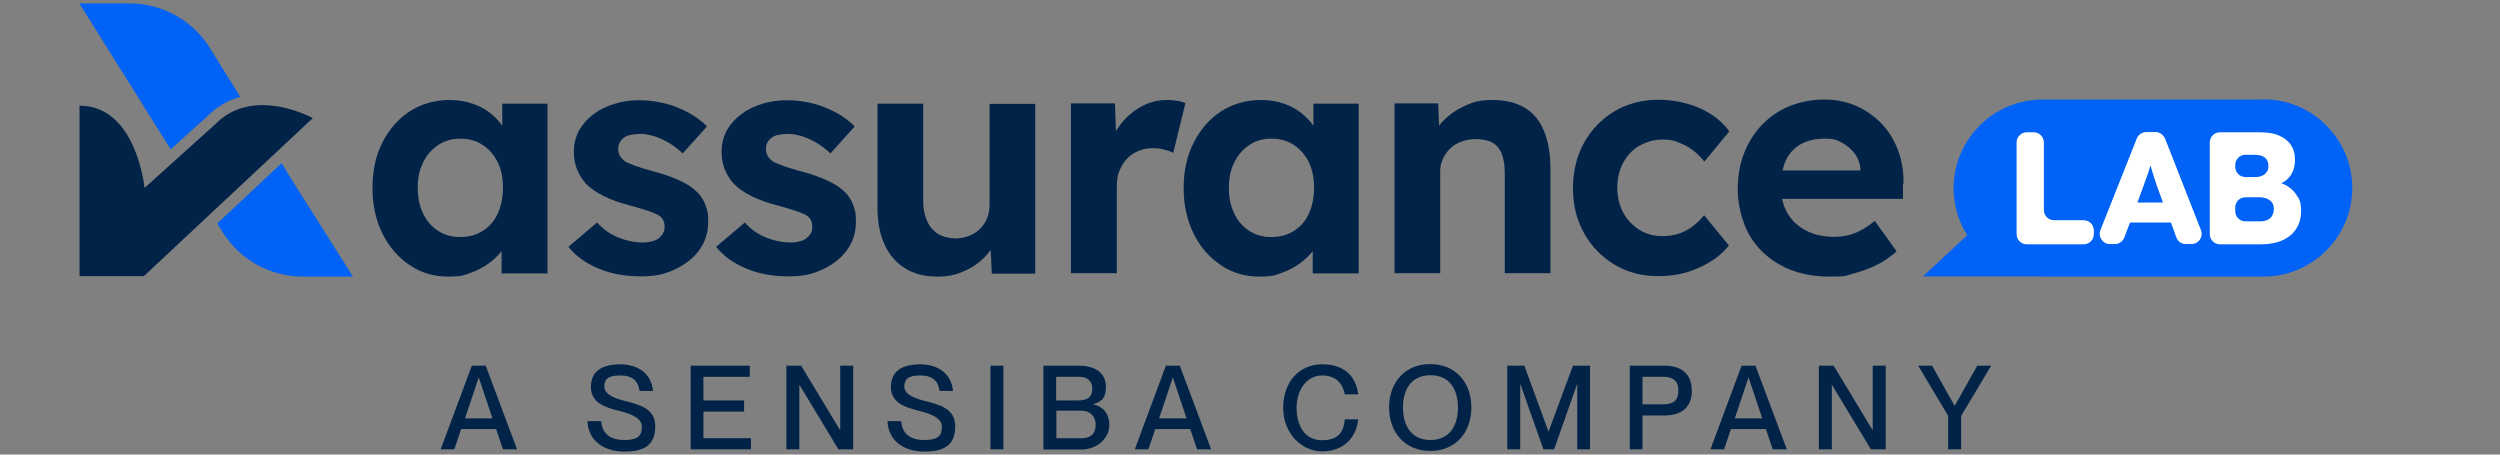 <svg viewBox="0 0 1100 200" version="1.1" xmlns="http://www.w3.org/2000/svg" id="Layer_1">
  
  <rect x="0" y="0" width="1100" height="200" fill="#808080" stroke="none"/>
  
  <defs>
    <style>
      .st0 {
        fill: #fff;
      }

      .st1 {
        fill: #002347;
      }

      .st2 {
        fill: #0062f6;
      }
    </style>
  </defs>
  <g id="logos">
    <path d="M137.7,52s-25.9-14.4-42.7,2.4l-31.4,28.3s-3.5-36.2-28.6-36.2v75h28.3l74.4-69.6h0Z" class="st1"></path>
    <path d="M91.6,50.8c4-4,8.8-6.7,14.1-8.2l-13.3-21.4C84.8,8.9,71.4,1.5,56.9,1.5h-22l40.2,64.2,16.4-14.8h.1Z" class="st2"></path>
    <path d="M126.6,76.2l-2.7-4.4-28.3,26.5,2.3,3.8c7.6,12.2,21,19.6,35.4,19.6h22l-28.7-45.4h0Z" class="st2"></path>
    <path d="M221,55.3c-1.4-2-3.1-3.7-5-5.3-2.3-1.9-5-3.4-8.1-4.4-3.1-1.1-6.4-1.6-10.1-1.6-6.5,0-12.3,1.7-17.4,4.9-5.1,3.3-9.1,7.9-12.1,13.7s-4.4,12.5-4.4,20.1,1.5,14.2,4.4,20.1,6.9,10.4,11.9,13.8,10.6,5.1,16.8,5.1,6.8-.5,9.9-1.6,5.9-2.5,8.4-4.4c2.1-1.6,3.9-3.3,5.4-5.2v9.8h20.2V45.6h-19.9v9.8h0ZM212.4,101.6c-2.8,1.8-6.1,2.7-9.9,2.7s-6.9-.9-9.7-2.7-5-4.3-6.6-7.6-2.4-7-2.4-11.4.8-8,2.4-11.2c1.6-3.2,3.8-5.7,6.6-7.6,2.8-1.8,6-2.8,9.7-2.8s7.1.9,9.9,2.8c2.8,1.8,5,4.4,6.6,7.6s2.3,6.9,2.3,11.2-.8,8.1-2.3,11.4-3.7,5.8-6.6,7.6Z" class="st1"></path>
    <path d="M307,84.8c-1.9-2-4.4-3.7-7.6-5.2s-7-2.9-11.5-4.1c-3.5-.9-6.2-1.8-8.3-2.5-2-.8-3.6-1.4-4.6-2-.9-.7-1.7-1.5-2.2-2.4s-.8-1.9-.8-3,.2-2,.6-2.8,1.1-1.6,1.9-2.2,1.9-1.1,3.2-1.3,2.7-.4,4.3-.4,3.8.4,6.1,1.1c2.3.8,4.5,1.8,6.6,3.1s4,2.8,5.7,4.4l10.7-11.9c-2.4-2.3-5.1-4.4-8.3-6.1-3.2-1.7-6.6-3.1-10.2-4-3.7-.9-7.4-1.4-11.3-1.4s-7.5.5-11,1.6-6.6,2.6-9.2,4.6c-2.7,2-4.8,4.4-6.3,7.1-1.5,2.8-2.3,5.9-2.3,9.2s.5,5.4,1.3,7.7c.9,2.3,2.2,4.4,3.9,6.4,2,2.1,4.6,3.9,8,5.6s7.4,3.1,12.2,4.3c3.1.9,5.6,1.6,7.6,2.3s3.4,1.3,4.4,1.9c1.7,1.1,2.5,2.7,2.5,4.8s-.2,2-.6,2.9-1.1,1.6-1.9,2.3-1.9,1.1-3,1.4c-1.2.3-2.5.5-3.9.5-3.6,0-7.2-.7-10.7-2.1-3.6-1.4-6.8-3.6-9.6-6.7l-12.6,10.7c3.3,4.1,7.6,7.2,13.1,9.5,5.4,2.3,11.6,3.5,18.6,3.5s10.7-1,15.2-3.1,8.1-4.9,10.7-8.5,3.9-7.7,3.9-12.3-.4-5-1.1-7.2c-.8-2.2-1.9-4.1-3.5-5.8h0Z" class="st1"></path>
    <path d="M372,84.8c-1.9-2-4.4-3.7-7.6-5.2s-7-2.9-11.5-4.1c-3.5-.9-6.2-1.8-8.3-2.5-2-.8-3.6-1.4-4.6-2-.9-.7-1.7-1.5-2.2-2.4s-.8-1.9-.8-3,.2-2,.6-2.8,1.1-1.6,1.9-2.2,1.9-1.1,3.2-1.3,2.7-.4,4.3-.4,3.8.4,6.1,1.1c2.3.8,4.5,1.8,6.6,3.1s4,2.8,5.7,4.4l10.7-11.9c-2.4-2.3-5.1-4.4-8.3-6.1-3.2-1.7-6.6-3.1-10.2-4-3.7-.9-7.4-1.4-11.3-1.4s-7.5.5-11,1.6-6.6,2.6-9.2,4.6c-2.7,2-4.8,4.4-6.3,7.1-1.5,2.8-2.3,5.9-2.3,9.2s.5,5.4,1.3,7.7c.9,2.3,2.2,4.4,3.9,6.4,2,2.1,4.6,3.9,8,5.6s7.4,3.1,12.2,4.3c3.1.9,5.6,1.6,7.6,2.3s3.4,1.3,4.4,1.9c1.7,1.1,2.5,2.7,2.5,4.8s-.2,2-.6,2.9-1.1,1.6-1.9,2.3-1.9,1.1-3,1.4c-1.2.3-2.5.5-3.9.5-3.6,0-7.2-.7-10.7-2.1-3.6-1.4-6.8-3.6-9.6-6.7l-12.6,10.7c3.3,4.1,7.6,7.2,13.1,9.5,5.4,2.3,11.6,3.5,18.6,3.5s10.7-1,15.2-3.1,8.1-4.9,10.7-8.5,3.9-7.7,3.9-12.3-.4-5-1.1-7.2c-.8-2.2-1.9-4.1-3.5-5.8h0Z" class="st1"></path>
    <path d="M435.4,90.3c0,2.1-.4,4-1.1,5.8-.8,1.8-1.8,3.3-3.2,4.7s-3,2.3-4.8,3-3.8,1.1-6,1.1-5.6-.7-7.6-2c-2.1-1.3-3.7-3.2-4.8-5.7-1.1-2.5-1.7-5.4-1.7-8.8v-42.8h-20.1v46c0,6.3,1.1,11.7,3.2,16.2s5.1,7.9,9,10.3,8.6,3.6,14,3.6,8.2-.8,11.9-2.4c3.7-1.6,6.8-3.8,9.5-6.6.8-.9,1.5-1.8,2.2-2.7l.5,10.4h19.1V45.7h-20.1v44.8h0v-.2Z" class="st1"></path>
    <path d="M518,44.4c-1.5-.3-3.1-.4-4.7-.4-3.8,0-7.4.9-10.8,2.7-3.4,1.8-6.4,4.3-9,7.4-.9,1.2-1.7,2.4-2.5,3.6l-.4-12.2h-19.4v74.7h20.2v-38.7c0-2.3.4-4.5,1.2-6.5.8-2,1.9-3.7,3.3-5.2,1.4-1.5,3.1-2.6,5-3.4s4-1.2,6.3-1.2,3.4.2,5,.6c1.7.4,3,.9,4,1.5l5.4-22c-1-.4-2.3-.7-3.8-1h.2Z" class="st1"></path>
    <path d="M577.9,55.3c-1.4-2-3.1-3.7-5-5.3-2.3-1.9-5-3.4-8-4.4-3.1-1.1-6.4-1.6-10.1-1.6-6.5,0-12.3,1.7-17.4,4.9-5.1,3.3-9.1,7.9-12.1,13.7-3,5.8-4.5,12.5-4.5,20.1s1.5,14.2,4.4,20.1,6.9,10.4,11.9,13.8,10.6,5.1,16.8,5.1,6.8-.5,9.9-1.6,5.9-2.5,8.4-4.4c2.1-1.6,3.9-3.3,5.4-5.2v9.8h20.2V45.6h-19.9v9.8h0ZM569.3,101.6c-2.8,1.8-6.1,2.7-9.9,2.7s-6.9-.9-9.7-2.7-5-4.3-6.6-7.6c-1.6-3.2-2.4-7-2.4-11.4s.8-8,2.4-11.2c1.6-3.2,3.8-5.7,6.6-7.6s6-2.8,9.7-2.8,7.1.9,9.9,2.8c2.8,1.8,5,4.4,6.6,7.6,1.5,3.2,2.3,6.9,2.3,11.2s-.8,8.1-2.3,11.4-3.7,5.8-6.6,7.6Z" class="st1"></path>
    <path d="M670.8,47.4c-3.8-2.3-8.5-3.4-14.2-3.4s-8.1.8-11.9,2.5c-3.8,1.7-7,3.9-9.7,6.7-.7.7-1.3,1.4-1.8,2.1l-.4-9.8h-19.2v74.7h20.1v-44.9c0-2,.4-3.8,1.2-5.5s1.9-3.2,3.2-4.5c1.4-1.3,3-2.3,4.9-3s4-1.1,6.3-1.1,5.2.4,7.1,1.4c1.9,1,3.4,2.7,4.3,4.9s1.4,5.1,1.4,8.5v44.2h20.1v-45.8c0-6.7-1-12.3-2.9-16.9s-4.8-8-8.6-10.2h.1Z" class="st1"></path>
    <path d="M721.3,64.2c3-1.8,6.4-2.8,10.2-2.8s4.8.4,7.1,1.3,4.5,2,6.4,3.5,3.6,3.1,4.9,4.9l11-13.3c-3.1-4.3-7.4-7.7-13-10.2-5.6-2.4-11.7-3.7-18.4-3.7s-13.6,1.7-19.2,5.1-10.1,8-13.3,13.8-4.9,12.5-4.9,19.9,1.6,14.1,4.9,19.9c3.2,5.8,7.7,10.4,13.3,13.8,5.7,3.4,12,5.1,19.2,5.1s12.3-1.2,18-3.7,10.1-5.8,13.2-9.8l-10.9-13.3c-1.6,2-3.4,3.7-5.3,5.1s-4,2.4-6.1,3.1c-2.2.7-4.5,1-6.9,1-3.8,0-7.2-.9-10.2-2.8s-5.4-4.4-7.1-7.6c-1.7-3.2-2.6-6.8-2.6-10.7s.8-7.8,2.5-11,4-5.7,7-7.6h.2Z" class="st1"></path>
    <path d="M837.5,81.1c.2-5.3-.6-10.2-2.3-14.8-1.7-4.6-4.1-8.5-7.3-11.9-3.2-3.3-6.9-5.9-11.2-7.8s-9-2.8-14.1-2.8-10.5,1-15.2,2.9-8.7,4.7-12.1,8.2-6,7.7-7.9,12.5-2.8,10.1-2.8,16,1.7,14,5,19.8,8,10.3,14.1,13.6,13.2,4.9,21.3,4.9,6.8-.4,10.3-1.3,6.9-2.1,10.2-3.7c3.3-1.6,6.3-3.7,9-6.1l-9.6-13.4c-3.1,2.5-6,4.3-8.8,5.4s-5.7,1.6-9,1.6c-4.8,0-9-.9-12.5-2.8-3.5-1.8-6.3-4.4-8.2-7.7-1.1-1.9-1.8-3.9-2.3-6.2h53.2v-6.2h0v-.2ZM792.4,63.4c2.9-1.6,6.4-2.4,10.5-2.4s5.4.6,7.6,1.8,4.1,2.8,5.6,4.8,2.3,4.3,2.5,6.8v.6h-34.3c.4-1.6.9-3.2,1.5-4.5,1.5-3.1,3.7-5.5,6.6-7.1h0Z" class="st1"></path>
    <path d="M996,43.8h-97.4c-21.4,0-39,17.5-39,39h0c0,7.6,2.2,14.7,6,20.7l-19.5,18.1h49.8c.9,0,1.8.1,2.7.1h97.4c21.4,0,39-17.5,39-39h0c0-21.4-17.5-39-39-39h0Z" class="st2"></path>
    <path d="M916.8,96.9h-13c-2.5,0-4.5-2-4.5-4.5v-29.7c0-2.5-2-4.5-4.5-4.5h-3c-2.5,0-4.5,2-4.5,4.5v40.3c0,2.5,2,4.5,4.5,4.5h25c2.5,0,4.5-2,4.5-4.5v-1.6c0-2.5-2-4.5-4.5-4.5h0Z" class="st0"></path>
    <path d="M952.6,61c-.7-1.7-2.3-2.9-4.2-2.9h-4c-1.8,0-3.5,1.1-4.2,2.8l-16,40.3c-1.2,3,1,6.2,4.2,6.2h2.1c1.9,0,3.6-1.2,4.2-2.9l2.5-6.6h18l2.4,6.6c.7,1.8,2.3,2.9,4.2,2.9h2.4c3.2,0,5.4-3.2,4.2-6.2l-15.8-40.3h0ZM940.5,89l2.4-6.5c.4-1.2.8-2.3,1.2-3.4s.8-2.2,1.2-3.3c.3-1,.6-2,.9-3,.3,1,.6,2,.9,3,.4,1.2.8,2.4,1.1,3.5s.8,2.2,1.1,3.2l2.4,6.6h-11.3,0Z" class="st0"></path>
    <path d="M1011,86.7c-.9-1.7-2.2-3.2-3.8-4.3-1.1-.8-2.2-1.4-3.5-1.8,1.7-.7,3-1.8,4-3.2,1.4-1.9,2.1-4.3,2.1-7.1s-.6-4.7-1.8-6.5-3-3.2-5.3-4.2-5.2-1.4-8.6-1.4h-17.3c-2.5,0-4.5,2-4.5,4.5v40.3c0,2.5,2,4.5,4.5,4.5h18c2.6,0,4.9-.3,7.1-.9,2.1-.6,4-1.6,5.6-2.8,1.6-1.2,2.8-2.8,3.7-4.7s1.3-4,1.3-6.5-.4-4.1-1.3-5.8h-.2ZM983.5,72.6c0-2.5,2-4.5,4.5-4.5h3.9c2.1,0,3.6.4,4.7,1.3,1,.9,1.5,2.1,1.5,3.6s-.2,1.9-.7,2.6-1.1,1.3-2,1.7-1.9.6-3.1.6h-4.3c-2.5,0-4.5-2-4.5-4.5v-.8h0ZM999.8,94.9c-.5.8-1.2,1.4-2.2,1.9-.9.4-2,.6-3.3.6h-6.3c-2.5,0-4.5-2-4.5-4.5v-1.6c0-2.5,2-4.5,4.5-4.5h5.9c1.4,0,2.5.2,3.5.6s1.8,1,2.3,1.7c.5.8.8,1.7.8,2.8s-.3,2.2-.8,3h0Z" class="st0"></path>
  </g>
  <g>
    <path d="M193.9,197.7l13.7-36.8h6.1l13.8,36.8h-6.2l-3-8.9h-15.4l-3,8.9h-6ZM204.6,184.1h12.1l-6-17.9h-.1l-6,17.9Z" class="st1"></path>
    <path d="M258.6,185.3h5.9c.4,4.9,3.3,8.3,10.2,8.3s7.7-2.6,7.7-5.9-3.6-5.4-10.3-7c-5.8-1.5-12.1-3.4-12.1-10.4s4.9-10,12.9-10,13.8,4.3,14.4,11.7h-5.9c-.6-4.4-3.1-6.8-8.5-6.8s-7,1.7-7,4.9,3.9,5,8.6,6.2c7.1,1.8,13.8,3.5,13.8,11.3s-4.3,11.1-13.5,11.1-15.8-4.8-16.3-13.1Z" class="st1"></path>
    <path d="M303.9,197.7v-36.8h26v4.9h-20.4v10.4h17.9v4.9h-17.9v11.7h20.9v4.9h-26.6Z" class="st1"></path>
    <path d="M346,197.7v-36.8h6.5l17.1,28.3h.1v-28.3h5.7v36.8h-6.5l-17.1-28.3h-.1v28.3h-5.7Z" class="st1"></path>
    <path d="M390.6,185.3h5.9c.4,4.9,3.3,8.3,10.2,8.3s7.7-2.6,7.7-5.9-3.6-5.4-10.3-7c-5.8-1.5-12.1-3.4-12.1-10.4s4.9-10,12.9-10,13.8,4.3,14.4,11.7h-5.9c-.6-4.4-3.1-6.8-8.5-6.8s-7,1.7-7,4.9,3.9,5,8.6,6.2c7.1,1.8,13.8,3.5,13.8,11.3s-4.3,11.1-13.5,11.1-15.8-4.8-16.3-13.1Z" class="st1"></path>
    <path d="M435.8,197.7v-36.8h5.7v36.8h-5.7Z" class="st1"></path>
    <path d="M459.1,197.7v-36.8h15.5c7.6,0,12,3.4,12,9.3s-2.7,6.6-5.7,7.7h0c3.9.8,7.2,3.6,7.2,9.1s-4.9,10.8-12.5,10.8h-16.4ZM474.4,176.2c4.6,0,6.2-1.9,6.2-5.2s-2-5.2-5.8-5.2h-10.1v10.4h9.7ZM475.1,192.9c5.5,0,7-2.6,7-6.1s-2.4-6.1-6.2-6.1h-11.1v12.1h10.3Z" class="st1"></path>
    <path d="M499.3,197.7l13.7-36.8h6.1l13.8,36.8h-6.2l-3-8.9h-15.4l-3,8.9h-6ZM510,184.1h12.1l-6-17.9h-.1l-6,17.9Z" class="st1"></path>
    <path d="M564.6,179.4c0-11.1,6.8-19.1,17.2-19.1s14.9,5.9,15.8,13.2h-5.9c-.7-3.6-2.9-8.3-10-8.3s-11.2,6.9-11.2,14.2,3.1,14.3,11.2,14.3,9.6-4.7,10-9.2h5.9c-.8,8.2-6.6,14.1-15.8,14.1s-17.2-8-17.2-19.1Z" class="st1"></path>
    <path d="M611.2,179.3c0-11.1,7-19.1,18.1-19.1s18.1,8,18.1,19.1-7,19.1-18.1,19.1-18.1-8.1-18.1-19.1ZM641.5,179.3c0-7.6-3.4-14.2-12.1-14.2s-12.1,6.6-12.1,14.2,3.4,14.3,12.1,14.3,12.1-6.7,12.1-14.3Z" class="st1"></path>
    <path d="M663.2,197.7v-36.8h7.5l10.6,28.9h.1l10.7-28.9h7.5v36.8h-5.6v-28.6h-.1l-10.1,28.6h-4.7l-10.1-28.6h-.1v28.6h-5.6Z" class="st1"></path>
    <path d="M717.1,197.7v-36.8h15.3c6.9,0,12,3.2,12,11s-5.1,10.9-12,10.9h-9.7v14.9h-5.7ZM732.1,177.9c4.3,0,6.4-1.9,6.4-6s-2.2-6.1-6.4-6.1h-9.4v12.1h9.4Z" class="st1"></path>
    <path d="M752.6,197.7l13.7-36.8h6.1l13.8,36.8h-6.2l-3-8.9h-15.4l-3,8.9h-6ZM763.3,184.1h12.1l-6-17.9h-.1l-6,17.9Z" class="st1"></path>
    <path d="M800.3,197.7v-36.8h6.5l17.1,28.3h.1v-28.3h5.7v36.8h-6.5l-17.1-28.3h-.1v28.3h-5.7Z" class="st1"></path>
    <path d="M857.2,197.7v-14.7l-13.2-22.1h6.1l9.9,17.6h.1l9.9-17.6h6.1l-13.2,22.1v14.7h-5.7Z" class="st1"></path>
  </g>
</svg>